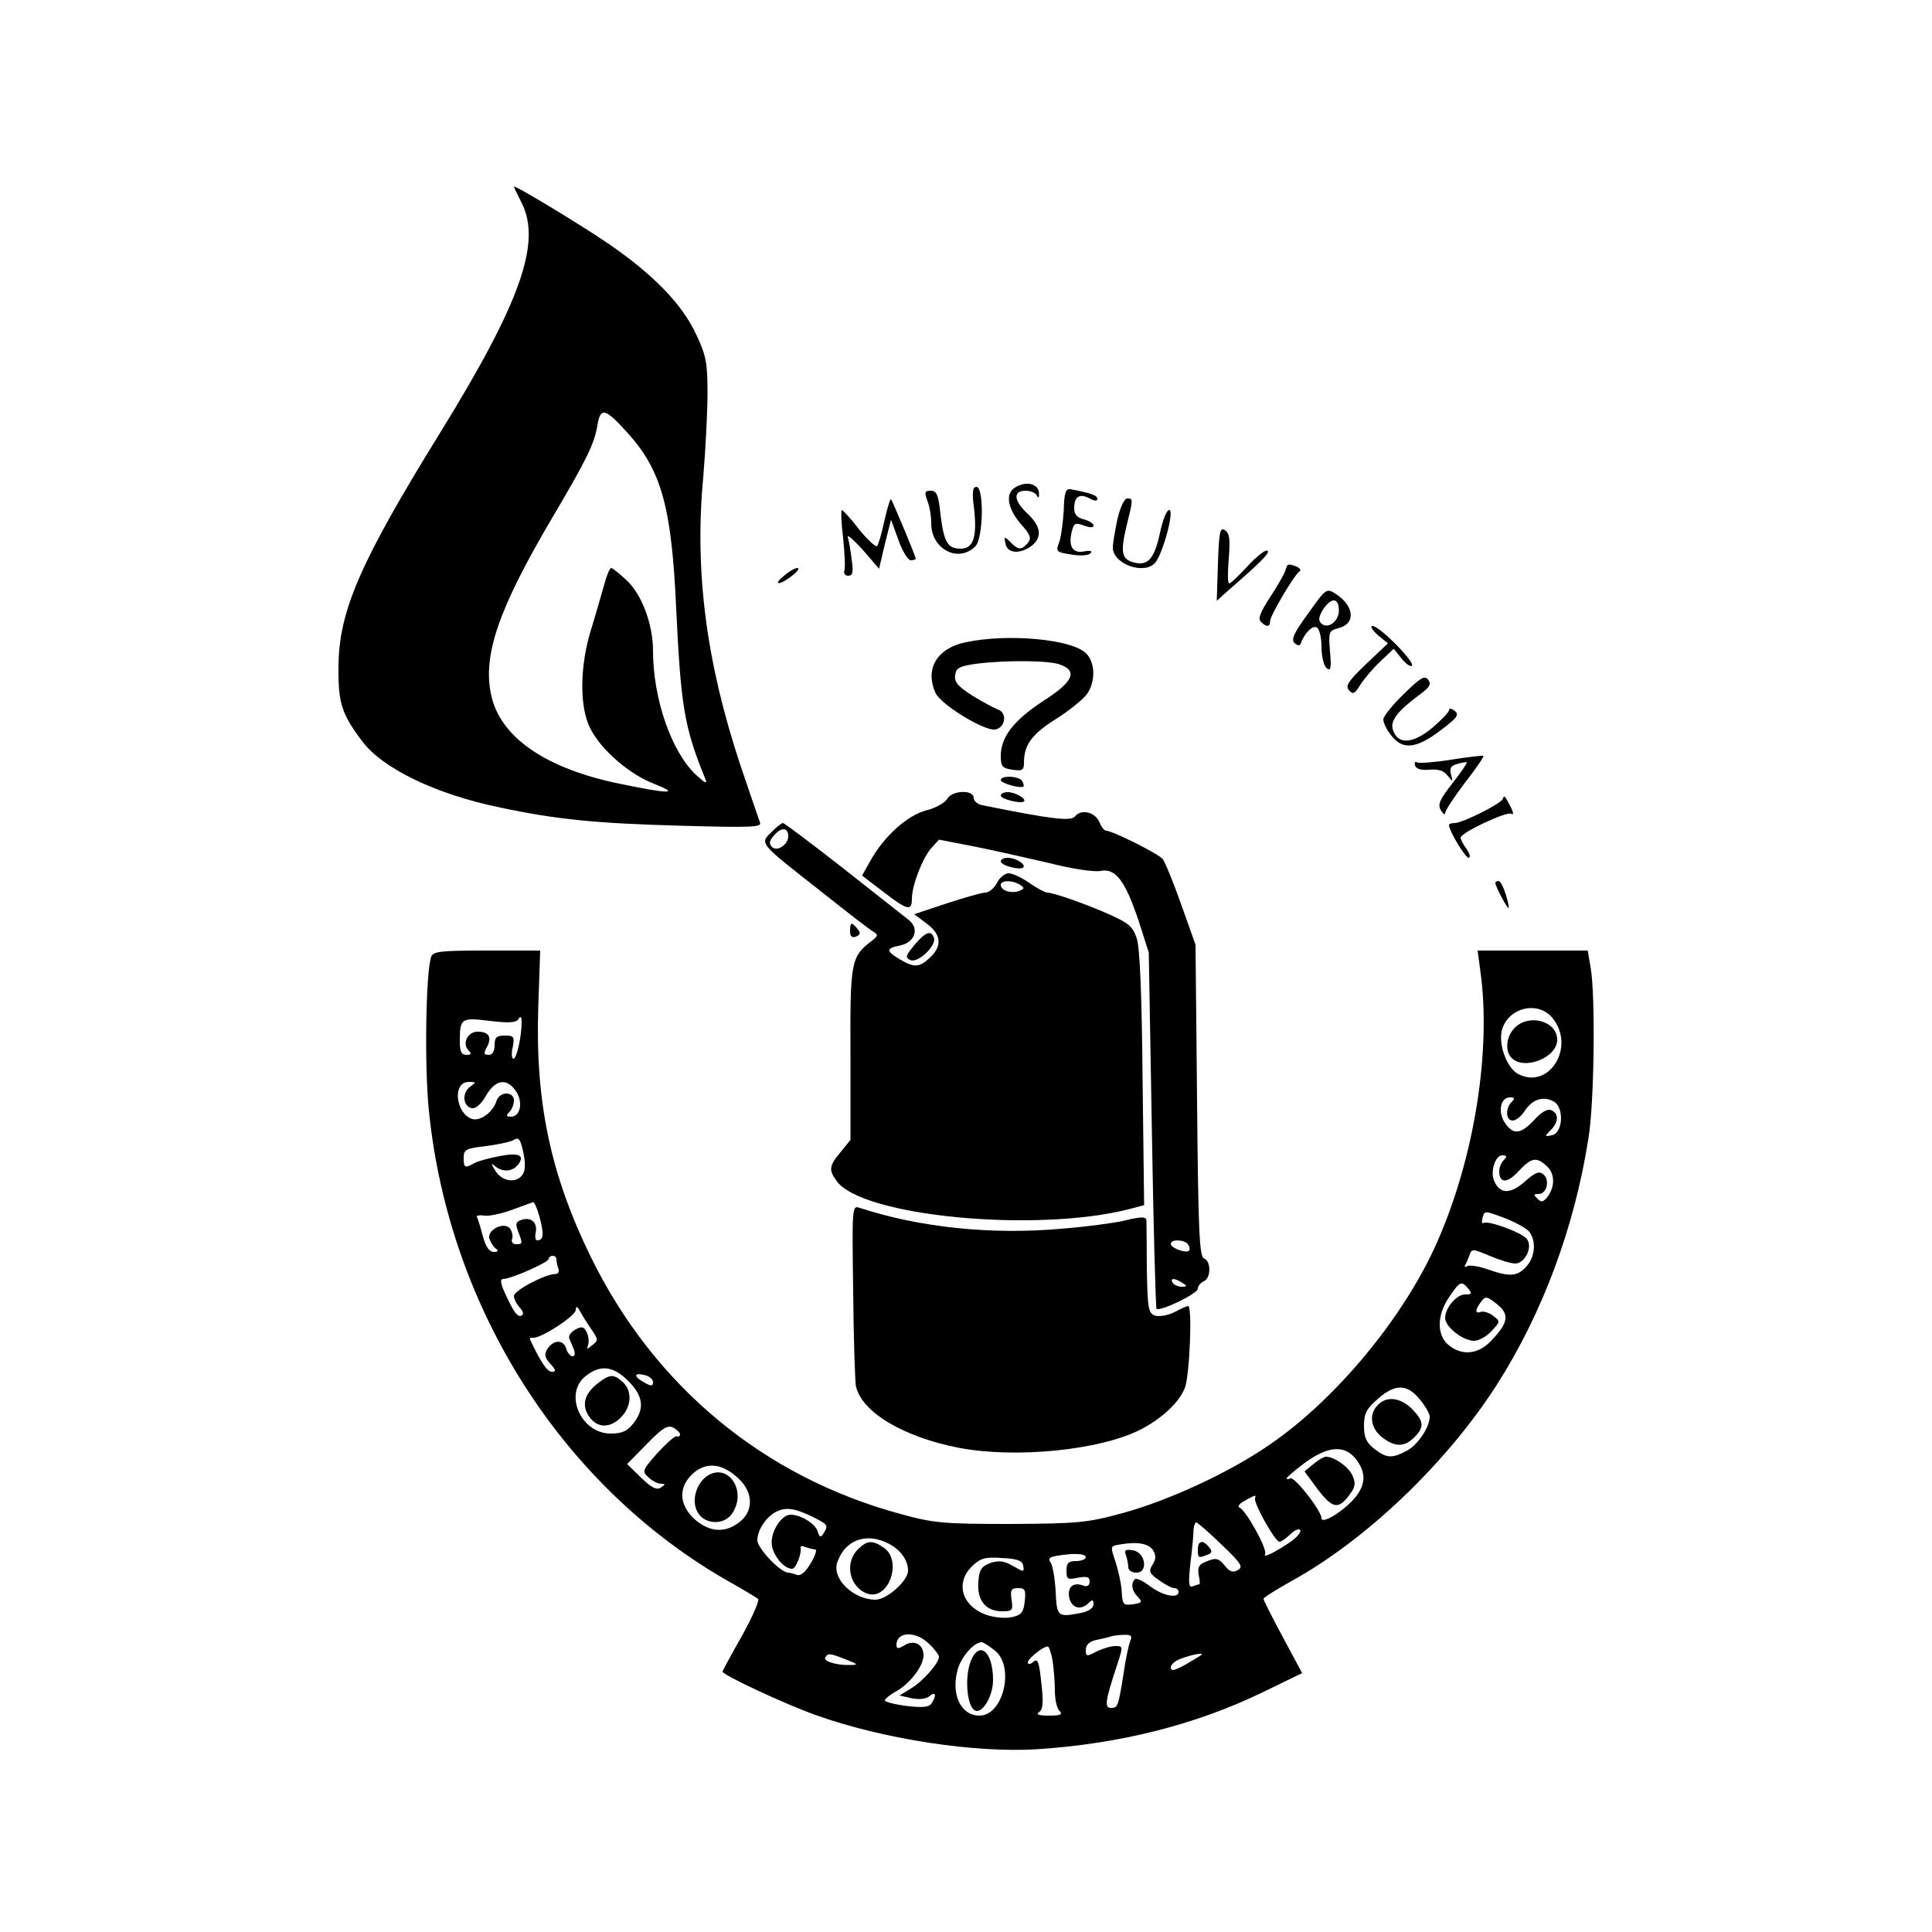 <?xml version="1.0" standalone="no"?>
<!DOCTYPE svg PUBLIC "-//W3C//DTD SVG 20010904//EN"
 "http://www.w3.org/TR/2001/REC-SVG-20010904/DTD/svg10.dtd">
<svg version="1.0" xmlns="http://www.w3.org/2000/svg"
 width="500pt" height="500pt" viewBox="0 0 500 500"
 preserveAspectRatio="xMidYMid meet">
<g transform="translate(0,500) scale(0.1,-0.1)"
fill="#000000" stroke="none">
<path d="M1330 4517 c0 -2 9 -20 20 -42 52 -103 -3 -258 -211 -595 -207 -335
-262 -461 -263 -605 -1 -95 8 -122 61 -193 53 -71 192 -138 358 -172 146 -31
248 -41 469 -47 177 -5 208 -4 203 8 -3 8 -26 75 -51 149 -88 265 -119 501
-96 745 6 72 11 170 11 218 0 77 -3 96 -30 153 -36 77 -110 153 -223 231 -68
47 -248 156 -248 150z m293 -636 c89 -98 115 -192 127 -456 12 -254 21 -307
75 -440 6 -15 1 -13 -24 10 -63 59 -111 196 -111 321 0 68 -29 145 -67 181
-19 18 -38 33 -41 33 -4 0 -12 -19 -18 -42 -7 -24 -21 -74 -33 -113 -31 -96
-32 -206 -3 -261 28 -55 102 -119 166 -143 66 -26 39 -26 -87 0 -194 39 -313
121 -336 231 -22 102 19 222 157 456 92 156 110 193 118 241 8 48 20 45 77
-18z"/>
<path d="M2628 3739 c-27 -15 -21 -54 13 -94 26 -29 29 -38 19 -50 -16 -19
-25 -19 -45 2 -16 16 -17 15 -13 -3 4 -25 33 -29 63 -10 33 22 31 52 -5 86
-37 34 -39 60 -6 60 13 0 27 -6 29 -12 4 -8 6 -7 6 3 1 26 -31 36 -61 18z"/>
<path d="M2521 3683 c8 -73 -2 -103 -35 -103 -34 0 -43 17 -52 88 -5 51 -10
62 -25 62 -16 0 -17 -4 -9 -26 6 -14 10 -40 10 -59 0 -66 70 -103 114 -59 21
20 23 154 3 154 -10 0 -12 -14 -6 -57z"/>
<path d="M2753 3679 c-2 -32 -7 -69 -12 -83 -9 -23 -8 -25 31 -31 22 -4 44 -3
50 3 6 6 1 8 -16 5 -30 -6 -42 13 -32 52 5 21 9 23 31 15 16 -6 25 -6 25 0 0
5 -11 12 -25 16 -18 4 -25 13 -25 29 0 30 14 39 40 25 13 -7 20 -7 20 -1 0 9
-17 15 -70 25 -12 2 -16 -10 -17 -55z"/>
<path d="M2289 3653 c-7 -32 -15 -61 -19 -66 -3 -4 -24 15 -46 42 -21 28 -42
50 -45 51 -3 0 -2 -33 3 -72 4 -40 6 -79 3 -85 -2 -7 2 -13 10 -13 12 0 14 9
9 43 -3 23 -7 49 -10 57 -2 8 15 -7 39 -33 l42 -49 15 64 16 63 19 -52 c10
-29 25 -53 32 -53 7 0 13 2 13 4 0 6 -60 149 -64 154 -2 2 -10 -23 -17 -55z"/>
<path d="M2892 3657 c-6 -29 -12 -62 -12 -74 0 -43 82 -72 110 -39 20 25 50
136 36 136 -7 0 -17 -26 -24 -59 -14 -66 -31 -86 -66 -77 -33 8 -37 25 -21 93
18 72 18 73 2 73 -7 0 -18 -23 -25 -53z"/>
<path d="M3152 3541 l-3 -96 23 21 c93 81 116 104 108 109 -5 3 -28 -15 -51
-40 -23 -25 -44 -45 -48 -45 -4 0 -4 29 -1 64 4 51 2 66 -10 74 -13 8 -15 -4
-18 -87z"/>
<path d="M3326 3522 c-3 -9 -21 -40 -40 -69 -24 -37 -31 -54 -23 -62 15 -15
24 -14 24 2 0 13 62 119 76 128 5 3 1 9 -8 13 -23 8 -23 8 -29 -12z"/>
<path d="M2029 3510 c-31 -25 -12 -26 21 0 14 11 20 20 14 20 -7 0 -22 -9 -35
-20z"/>
<path d="M3386 3413 c-37 -50 -45 -68 -36 -77 9 -8 14 -8 17 0 9 26 31 47 41
40 7 -4 12 -27 12 -50 0 -24 6 -49 13 -55 11 -9 13 -1 9 43 -4 50 -3 54 21 60
46 11 43 57 -6 89 -24 15 -25 15 -71 -50z m79 7 c0 -28 -29 -50 -46 -33 -8 8
-6 18 6 37 21 31 40 29 40 -4z"/>
<path d="M3565 3357 l27 -22 -57 -54 c-45 -43 -54 -56 -44 -67 10 -12 15 -10
29 13 10 16 33 43 52 61 l35 33 20 -25 c11 -14 23 -22 27 -19 9 9 -84 103
-102 103 -7 0 -1 -10 13 -23z"/>
<path d="M2500 3338 c-75 -15 -107 -69 -79 -131 13 -30 126 -99 154 -95 27 4
33 44 7 52 -10 4 -40 20 -66 36 -37 24 -47 35 -44 53 2 18 11 23 53 29 77 10
191 9 219 -2 46 -17 33 -45 -44 -94 -76 -50 -110 -93 -110 -142 0 -28 4 -32
30 -36 26 -4 30 -1 30 18 0 46 20 74 84 114 35 22 71 52 80 65 22 33 20 81 -3
104 -37 37 -202 52 -311 29z"/>
<path d="M3633 3204 c-29 -28 -53 -58 -53 -66 0 -9 9 -27 21 -42 29 -37 64
-34 126 13 44 33 50 41 38 51 -9 7 -15 8 -15 2 0 -5 -20 -26 -45 -47 -50 -41
-88 -42 -100 -4 -8 23 11 48 66 89 29 21 34 29 25 41 -9 12 -20 5 -63 -37z"/>
<path d="M3756 3034 c-44 -7 -84 -10 -89 -7 -5 3 -7 0 -5 -8 3 -9 16 -13 37
-11 23 2 37 -2 47 -15 14 -17 15 -17 9 3 -4 16 0 23 17 27 12 4 23 5 24 4 2
-1 -15 -26 -37 -54 -33 -42 -39 -55 -30 -70 6 -10 11 -13 11 -7 0 6 23 41 51
78 29 37 50 68 48 70 -2 1 -40 -3 -83 -10z"/>
<path d="M2590 2981 c0 -8 52 -23 59 -16 1 2 0 8 -4 14 -8 13 -55 15 -55 2z"/>
<path d="M2451 2932 c-5 -9 -29 -23 -53 -29 -50 -13 -110 -67 -145 -130 l-22
-39 55 -42 c62 -48 74 -51 74 -18 0 35 28 107 51 132 l19 21 93 -18 c50 -10
138 -30 194 -43 59 -15 114 -23 131 -20 39 8 64 -25 99 -130 l26 -81 8 -459
c4 -252 10 -460 12 -463 9 -8 107 39 107 52 0 7 7 15 15 19 19 7 20 52 1 59
-12 5 -15 70 -18 409 l-4 403 -37 104 c-20 57 -42 110 -48 118 -12 14 -130 73
-146 73 -5 0 -13 10 -18 23 -12 26 -47 34 -63 14 -11 -13 -61 -7 -239 29 -13
2 -23 11 -23 19 0 22 -57 20 -69 -3z m624 -1153 c4 -6 5 -13 2 -16 -8 -7 -47
7 -47 18 0 13 37 11 45 -2z m-15 -99 c13 -8 13 -10 -2 -10 -9 0 -20 5 -23 10
-8 13 5 13 25 0z"/>
<path d="M2590 2941 c0 -9 52 -22 60 -15 7 7 -23 24 -42 24 -10 0 -18 -4 -18
-9z"/>
<path d="M3889 2932 c-5 -12 -104 -62 -124 -62 -8 0 -15 -2 -15 -5 0 -15 42
-85 51 -85 5 0 3 10 -5 22 -9 12 -16 26 -16 30 0 13 120 69 131 62 7 -4 6 3
-1 17 -16 31 -17 32 -21 21z"/>
<path d="M2000 2850 c-35 -35 -42 -26 135 -165 60 -48 116 -91 125 -96 13 -8
13 -11 -4 -24 -54 -41 -56 -54 -55 -293 l0 -222 -25 -31 c-30 -35 -32 -47 -11
-75 64 -92 517 -135 758 -73 l38 10 -4 327 c-2 217 -7 339 -15 363 -10 31 -21
40 -70 62 -60 27 -146 57 -162 57 -5 0 -26 11 -46 25 -20 14 -44 25 -54 25 -9
0 -23 -11 -30 -25 -7 -14 -21 -25 -30 -25 -9 0 -54 -13 -100 -28 l-84 -28 32
-24 c38 -28 41 -58 9 -88 -28 -26 -40 -27 -78 -5 -37 22 -36 29 0 36 39 8 51
44 23 66 -11 9 -88 69 -170 134 -82 64 -152 117 -156 117 -3 0 -15 -9 -26 -20z
m40 -14 c0 -22 -29 -41 -42 -28 -9 9 -7 17 7 32 18 20 35 18 35 -4z m600 -126
c12 -8 12 -10 -3 -16 -20 -7 -47 1 -47 16 0 12 30 13 50 0z"/>
<path d="M2590 2771 c0 -11 50 -24 58 -16 8 8 -19 25 -40 25 -10 0 -18 -4 -18
-9z"/>
<path d="M3870 2715 c0 -9 30 -65 34 -65 2 0 -1 16 -7 35 -6 19 -14 35 -19 35
-4 0 -8 -2 -8 -5z"/>
<path d="M2200 2590 c0 -13 5 -18 15 -14 12 5 13 10 4 20 -15 19 -19 18 -19
-6z"/>
<path d="M2367 2555 c-24 -29 -25 -34 -10 -40 20 -7 67 38 60 58 -7 21 -22 15
-50 -18z"/>
<path d="M1116 2524 c-14 -37 -18 -284 -6 -399 52 -514 349 -977 780 -1220 36
-20 68 -40 72 -43 4 -4 -15 -47 -42 -96 -28 -49 -50 -90 -50 -92 0 -9 163 -85
245 -114 173 -61 407 -97 569 -87 214 14 409 63 583 147 l103 50 -50 93 c-28
52 -50 96 -50 99 0 4 33 24 72 46 194 107 401 305 531 507 119 186 202 409
238 640 15 90 18 366 6 438 l-8 47 -143 0 -142 0 7 -52 c29 -205 -15 -483
-111 -701 -85 -194 -261 -407 -433 -525 -105 -73 -262 -145 -382 -178 -92 -25
-115 -27 -290 -28 -173 0 -198 2 -285 26 -354 96 -636 330 -800 663 -105 214
-145 402 -137 648 l5 147 -138 0 c-118 0 -139 -2 -144 -16z m2903 -160 c59
-75 -11 -186 -91 -143 -27 15 -49 71 -42 109 13 62 95 83 133 34z m-2677 -1
c5 8 8 6 8 -8 0 -38 -13 -95 -21 -95 -5 0 -6 14 -2 30 5 27 3 30 -21 30 -21 0
-26 -5 -26 -25 0 -16 -6 -25 -15 -25 -13 0 -14 4 -5 20 14 26 5 40 -24 40 -26
0 -41 -31 -23 -49 8 -8 6 -11 -6 -11 -13 0 -17 9 -17 34 0 61 3 63 77 54 50
-6 69 -5 75 5z m-126 -176 c-21 -16 -18 -50 5 -55 10 -2 25 11 37 33 25 42 54
46 78 10 18 -28 11 -65 -14 -65 -12 0 -13 3 -4 12 7 7 12 20 12 30 0 24 -37
24 -45 -1 -9 -29 -41 -53 -63 -47 -43 14 -52 96 -9 96 20 0 20 -1 3 -13z
m2696 -39 c-17 -17 -15 -48 3 -48 8 0 22 11 31 25 20 30 47 39 74 25 29 -15
25 -83 -4 -88 -18 -4 -19 -3 -3 13 21 21 22 44 1 52 -10 4 -26 -6 -44 -26 -35
-37 -54 -39 -76 -6 -18 28 -11 65 14 65 12 0 13 -3 4 -12z m-2559 -187 c-15
-24 -53 -20 -71 9 -11 18 -12 21 -2 13 19 -17 45 -16 60 2 20 25 3 33 -47 23
-27 -5 -56 -13 -65 -18 -25 -14 -28 -13 -28 14 0 21 6 24 58 30 31 4 64 11 72
16 12 8 17 2 24 -31 6 -27 6 -47 -1 -58z m2539 37 c-7 -7 -12 -20 -12 -29 0
-32 21 -32 50 0 33 35 46 38 72 14 22 -19 23 -52 4 -79 -12 -15 -17 -17 -27
-6 -11 10 -10 12 3 12 21 0 30 36 12 51 -11 9 -21 5 -49 -20 -38 -33 -65 -31
-79 5 -9 24 4 64 22 64 12 0 13 -3 4 -12z m-2495 -150 c11 -42 10 -58 -7 -58
-4 0 -6 8 -4 18 6 26 -9 42 -33 36 -18 -5 -20 -10 -12 -31 12 -32 12 -33 -6
-33 -8 0 -12 6 -10 13 3 6 1 18 -4 26 -14 22 -63 -2 -54 -26 4 -10 11 -21 17
-25 7 -5 4 -8 -6 -8 -12 0 -21 13 -29 43 -6 23 -13 45 -15 48 -2 3 7 5 19 3
12 -2 45 5 72 15 28 10 52 19 55 20 3 0 11 -18 17 -41z m2561 -36 c18 -24 15
-65 -8 -90 -24 -26 -43 -27 -100 -7 -23 8 -47 12 -53 8 -5 -3 -8 -2 -5 3 3 5
8 17 11 26 6 17 9 16 52 -2 26 -11 55 -20 66 -20 26 0 47 44 30 64 -14 17
-100 48 -111 41 -5 -3 -6 3 -3 14 5 18 6 18 56 -1 29 -11 58 -27 65 -36z
m-2518 -71 c0 -5 2 -16 5 -24 3 -7 0 -14 -7 -14 -27 0 -108 -43 -108 -57 0 -8
7 -21 15 -30 8 -8 11 -17 6 -20 -11 -7 -21 7 -44 57 -12 26 -13 37 -5 37 20 0
118 43 118 52 0 4 5 8 10 8 6 0 10 -4 10 -9z m2360 -76 c10 -13 9 -15 -8 -15
-23 0 -52 -35 -52 -61 0 -23 46 -59 75 -59 12 0 32 11 45 25 23 25 23 25 4 40
-10 8 -25 12 -31 10 -16 -6 -16 5 0 26 11 15 15 15 41 -6 33 -26 30 -48 -14
-94 -33 -36 -76 -41 -111 -12 -31 25 -31 78 2 125 27 40 31 42 49 21z m-2269
-106 c17 -25 18 -28 2 -40 -14 -12 -15 -12 -11 1 3 8 1 23 -4 33 -7 14 -13 15
-29 6 -11 -6 -18 -16 -16 -22 3 -7 8 -20 12 -29 4 -10 3 -18 -3 -18 -6 0 -14
9 -17 21 -8 23 -33 22 -49 -3 -8 -13 -6 -22 8 -37 15 -17 16 -21 4 -21 -12 0
-29 25 -56 83 -2 4 1 6 6 5 17 -5 112 56 112 72 1 11 4 10 12 -5 6 -11 19 -32
29 -46z m95 -133 c39 -39 43 -72 13 -110 -16 -20 -29 -26 -59 -26 -77 0 -122
104 -64 149 38 30 71 26 110 -13z m64 -3 c0 -10 -4 -11 -19 -3 -30 16 -33 28
-6 22 14 -2 25 -11 25 -19z m1984 -44 c14 -17 26 -37 26 -45 0 -28 -31 -74
-60 -89 -38 -20 -52 -19 -84 6 -20 16 -26 29 -26 59 0 31 6 44 35 69 45 40 76
40 109 0z m-1914 -91 c0 -5 -4 -7 -9 -5 -5 1 -27 -19 -50 -44 -39 -44 -40 -47
-22 -63 9 -9 24 -16 32 -16 12 0 11 -2 -1 -10 -11 -7 -24 0 -51 26 l-36 35 51
52 c41 42 54 50 69 42 9 -5 17 -13 17 -17z m1749 -64 c27 -35 26 -66 -3 -101
-30 -35 -86 -69 -86 -52 0 19 -71 110 -81 103 -5 -3 -9 -3 -9 0 0 3 21 21 48
41 59 43 102 46 131 9z m-1597 -51 c38 -36 38 -84 2 -112 -37 -29 -77 -27
-116 7 -42 38 -43 85 -3 120 35 30 76 24 117 -15z m1336 -51 c-4 -12 52 -112
63 -112 5 0 18 9 29 20 10 10 22 15 25 10 3 -4 -7 -17 -22 -28 -40 -28 -76
-46 -69 -34 7 12 -50 115 -67 121 -5 2 1 10 14 17 29 16 30 16 27 6z m-1140
-50 c35 -18 36 -20 23 -41 -7 -11 -10 -10 -15 6 -6 20 -44 43 -70 43 -22 0
-49 -39 -49 -72 0 -29 30 -68 53 -68 10 0 25 40 22 54 -2 5 4 6 13 2 9 -3 21
-6 25 -6 5 0 0 -16 -12 -36 -13 -22 -26 -33 -35 -30 -8 3 -19 6 -23 6 -20 0
-80 63 -80 84 0 28 26 65 54 76 24 10 48 5 94 -18z m1053 -69 c51 -49 57 -58
43 -66 -13 -8 -22 -5 -35 12 -15 18 -22 20 -44 11 -22 -8 -26 -15 -23 -35 3
-14 4 -25 2 -25 -1 0 -9 -2 -16 -5 -12 -5 -13 6 -7 62 5 37 8 76 8 86 1 9 4
17 7 17 3 0 33 -26 65 -57z m-861 2 c31 -16 50 -43 50 -70 0 -26 -55 -75 -84
-75 -58 0 -114 55 -99 97 20 58 75 78 133 48z m684 -17 c8 -13 8 -23 -1 -37
-11 -17 -9 -23 16 -40 16 -12 34 -21 40 -21 6 0 11 -4 11 -10 0 -18 -41 -10
-74 15 -18 14 -36 22 -39 18 -11 -11 -8 -31 8 -46 12 -13 11 -15 -13 -19 -25
-3 -27 -1 -29 33 -1 20 -9 55 -16 77 -14 41 -14 41 12 45 46 8 74 2 85 -15z
m-174 -18 c0 -5 -11 -10 -25 -10 -20 0 -25 -5 -25 -25 0 -22 3 -24 30 -18 23
4 30 2 30 -10 0 -10 -6 -14 -15 -11 -27 11 -43 -3 -38 -30 6 -28 30 -35 51
-14 9 9 12 8 12 -4 0 -9 -12 -18 -31 -22 -62 -12 -64 -11 -67 56 -2 34 -8 68
-13 74 -7 9 -4 14 13 17 44 8 78 7 78 -3z m-162 -22 c3 -17 2 -17 -26 -1 -24
14 -37 15 -59 8 -23 -9 -29 -17 -31 -49 -4 -47 19 -76 61 -76 27 0 29 2 25 30
-4 25 -1 30 17 30 18 0 20 -5 17 -34 -3 -29 -9 -36 -33 -41 -16 -4 -45 -1 -64
5 -65 22 -84 82 -40 126 22 21 33 25 77 22 41 -2 54 -7 56 -20z m-243 -203
c14 -13 25 -28 25 -33 0 -16 -42 -64 -73 -82 l-29 -18 31 -7 c20 -4 37 -2 46
5 16 14 20 3 6 -18 -6 -10 -22 -12 -65 -7 -31 4 -56 11 -56 14 0 4 12 14 26
22 38 20 74 67 74 95 0 29 -25 42 -51 25 -15 -9 -19 -8 -19 2 0 35 51 37 85 2z
m520 8 c-4 -10 -12 -47 -17 -83 -14 -87 -15 -90 -33 -90 -17 0 -15 17 15 108
17 52 17 52 -4 52 -12 0 -33 -7 -48 -14 -26 -14 -28 -13 -28 4 0 13 9 22 28
26 15 3 32 7 37 9 6 2 21 4 34 4 18 1 22 -3 16 -16z m-351 -24 c53 -41 23
-169 -39 -169 -49 0 -75 56 -56 121 10 33 42 69 62 69 3 0 18 -9 33 -21z m150
-26 c3 -21 6 -56 6 -79 0 -22 5 -45 12 -52 9 -9 3 -12 -27 -12 -27 0 -35 3
-26 9 10 7 12 24 6 75 -6 56 -9 65 -21 55 -8 -7 -14 -7 -14 -1 0 9 38 40 51
41 4 1 9 -16 13 -36z m-534 2 c31 -12 32 -14 10 -14 -36 -1 -71 10 -64 20 7
11 11 11 54 -6z m919 12 c-2 -2 -21 -13 -41 -25 -29 -16 -38 -18 -38 -7 0 7
12 18 28 23 26 10 60 16 51 9z"/>
<path d="M3920 2340 c-22 -22 -26 -60 -8 -78 33 -33 118 1 118 47 0 48 -72 69
-110 31z"/>
<path d="M1547 1420 c-35 -28 -42 -56 -23 -85 21 -32 56 -32 84 -2 27 28 28
68 4 90 -24 22 -34 21 -65 -3z"/>
<path d="M3566 1364 c-24 -23 -19 -60 10 -83 33 -26 58 -27 84 -1 27 27 25 42
-6 74 -30 29 -65 34 -88 10z"/>
<path d="M3399 1211 l-23 -19 34 -46 c39 -51 54 -53 82 -15 16 21 17 30 8 51
-11 23 -47 48 -69 48 -5 0 -19 -8 -32 -19z"/>
<path d="M1827 1178 c-26 -21 -37 -61 -23 -89 16 -34 68 -38 90 -7 42 60 -12
137 -67 96z"/>
<path d="M3100 990 c0 -22 1 -23 24 -14 13 5 14 9 5 20 -16 20 -29 17 -29 -6z"/>
<path d="M2220 990 c-36 -36 -21 -100 27 -115 54 -15 88 86 41 119 -30 21 -44
20 -68 -4z"/>
<path d="M2914 975 c3 -9 6 -23 6 -31 0 -8 9 -14 21 -14 32 0 23 54 -10 58
-19 3 -22 0 -17 -13z"/>
<path d="M2509 691 c-12 -42 -5 -106 13 -117 19 -12 48 35 48 78 0 80 -41 106
-61 39z"/>
<path d="M2208 1658 c1 -123 5 -233 7 -245 15 -68 123 -132 267 -160 147 -28
365 -6 469 47 55 28 100 70 115 107 13 31 20 213 9 213 -4 0 -19 -7 -36 -16
-16 -8 -39 -12 -49 -9 -18 6 -20 17 -22 118 0 62 -1 118 -1 125 1 14 -9 15
-62 2 -22 -5 -94 -15 -159 -20 -179 -16 -365 3 -521 54 -20 7 -20 3 -17 -216z"/>
</g>
</svg>
